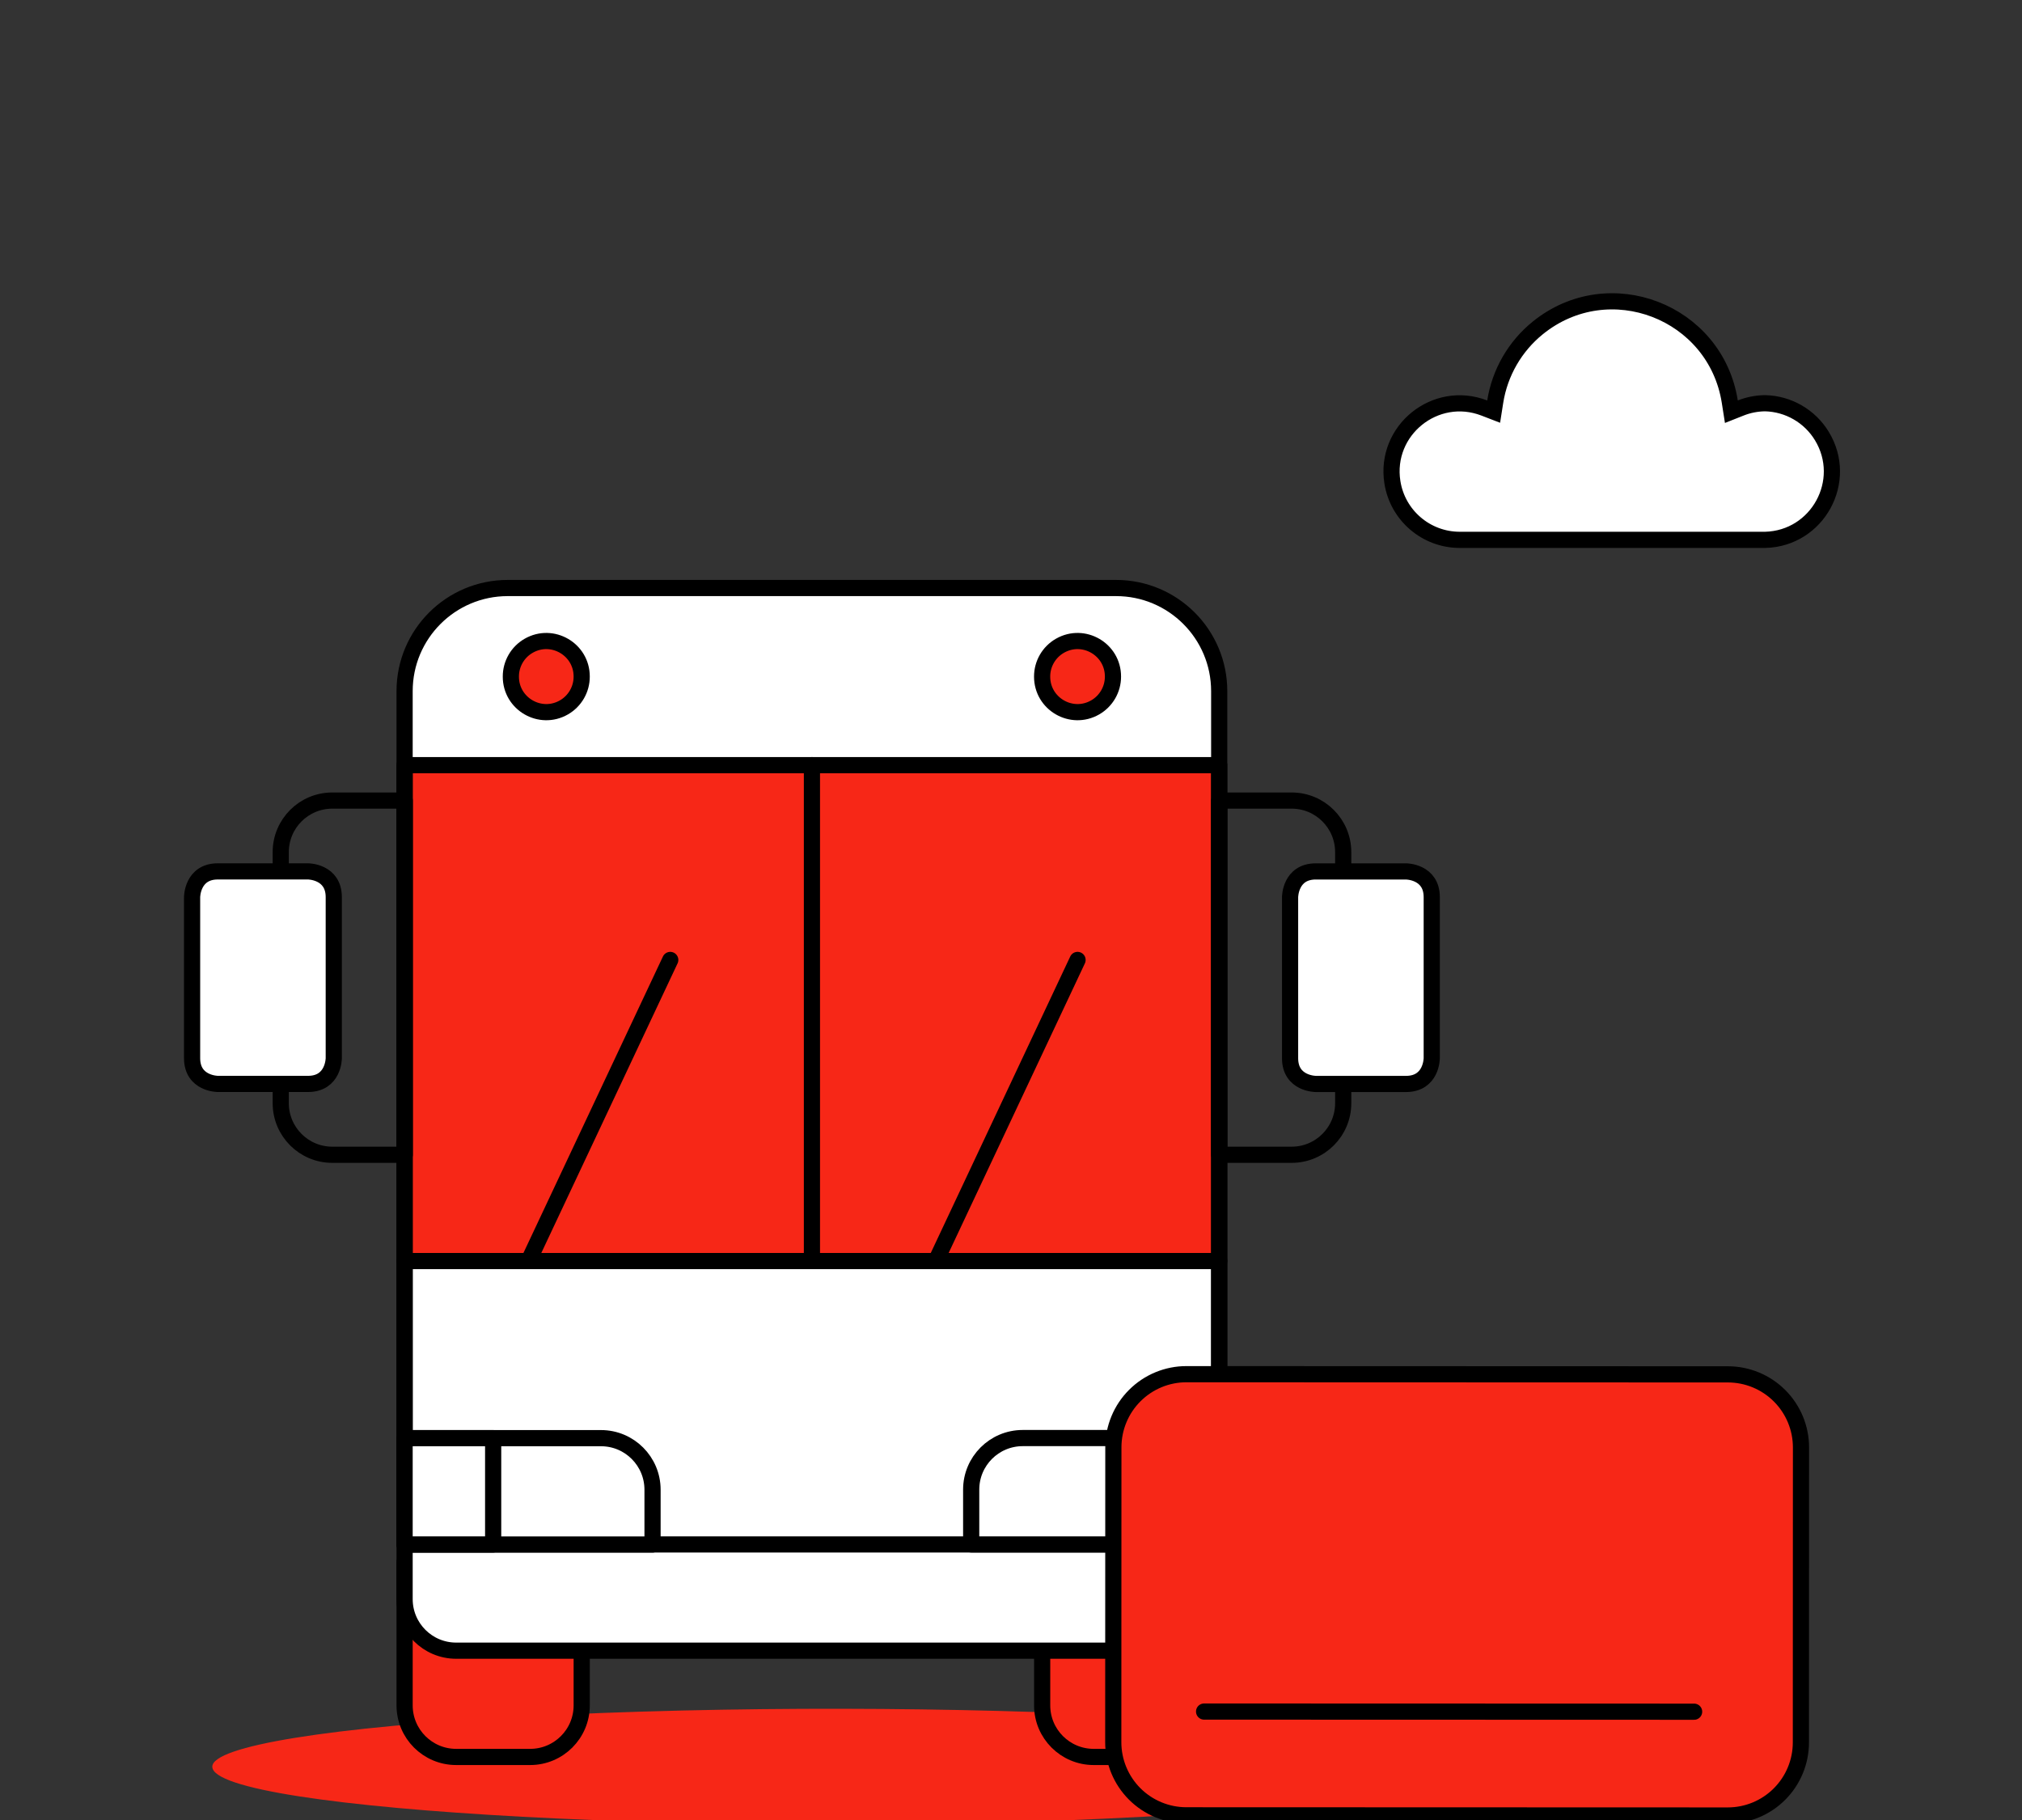 <?xml version="1.0" encoding="UTF-8"?> <svg xmlns="http://www.w3.org/2000/svg" width="200" height="180" viewBox="0 0 200 180" fill="none"><rect x="0" y="0" width="200" height="180" fill="#333333" stroke="none"/><g clip-path="url(#clip0_2705_24827)"><path d="M21 174.728C21 179.13 72.138 181.882 113.049 179.68C132.036 178.659 143.732 176.771 143.732 174.728C143.732 170.325 92.594 167.574 51.683 169.775C32.696 170.796 21 172.684 21 174.728Z" fill="#F72717"></path><path d="M40.02 154.498H57.538V168.665C57.538 171.481 55.254 173.764 52.438 173.764H45.12C42.304 173.764 40.02 171.481 40.02 168.665V154.498Z" fill="#F72717" stroke="black" stroke-width="1.6" stroke-linecap="round" stroke-linejoin="round"></path><path d="M103.082 154.498H120.599V168.665C120.599 171.481 118.316 173.764 115.5 173.764H108.181C105.365 173.764 103.082 171.481 103.082 168.665V154.498Z" fill="#F72717" stroke="black" stroke-width="1.6" stroke-linecap="round" stroke-linejoin="round"></path><path d="M50.22 58.156H110.395C116.028 58.157 120.594 62.723 120.594 68.356V158.154C120.594 160.971 118.311 163.254 115.495 163.254H45.12C42.304 163.254 40.02 160.971 40.02 158.154V68.355C40.02 62.723 44.587 58.156 50.22 58.156Z" fill="white"></path><path d="M40.02 124.719H120.596V152.746H40.02V124.719Z" fill="white" stroke="black" stroke-width="1.6" stroke-linecap="round" stroke-linejoin="round"></path><path d="M40.02 75.674H120.596V124.719H40.02V75.674Z" fill="#F72717"></path><path d="M50.22 58.156H110.395C116.028 58.157 120.594 62.723 120.594 68.356V158.154C120.594 160.971 118.311 163.254 115.495 163.254H45.12C42.304 163.254 40.02 160.971 40.02 158.154V68.355C40.02 62.723 44.587 58.156 50.22 58.156Z" stroke="black" stroke-width="1.6" stroke-linecap="round" stroke-linejoin="round"></path><path d="M40.02 75.674H120.596V124.719H40.02V75.674Z" stroke="black" stroke-width="1.6" stroke-linecap="round" stroke-linejoin="round"></path><path d="M80.31 75.674V124.719" stroke="black" stroke-width="1.6" stroke-linecap="round" stroke-linejoin="round"></path><path d="M120.597 79.177H127.759C130.575 79.177 132.859 81.46 132.859 84.276V109.109C132.859 111.925 130.575 114.208 127.759 114.208H120.597V79.177Z" stroke="black" stroke-width="1.6" stroke-linecap="round" stroke-linejoin="round"></path><path d="M130.153 86.184H139.067C139.067 86.184 141.617 86.184 141.617 88.733V104.654C141.617 104.654 141.617 107.204 139.067 107.204H130.153C130.153 107.204 127.604 107.204 127.604 104.654V88.733C127.604 88.733 127.604 86.184 130.153 86.184Z" fill="white" stroke="black" stroke-width="1.6" stroke-linecap="round" stroke-linejoin="round"></path><path d="M40.031 114.208H32.868C30.052 114.208 27.769 111.925 27.769 109.109V84.276C27.769 81.46 30.052 79.177 32.868 79.177H40.031V114.208Z" stroke="black" stroke-width="1.6" stroke-linecap="round" stroke-linejoin="round"></path><path d="M30.464 107.201H21.55C21.55 107.201 19 107.201 19 104.651V88.73C19 88.73 19 86.181 21.55 86.181H30.464C30.464 86.181 33.014 86.181 33.014 88.73V104.651C33.014 104.651 33.014 107.201 30.464 107.201Z" fill="white" stroke="black" stroke-width="1.6" stroke-linecap="round" stroke-linejoin="round"></path><path d="M40.02 142.235H59.445C62.261 142.235 64.544 144.518 64.544 147.335V152.753H40.02V142.235Z" fill="white" stroke="black" stroke-width="1.6" stroke-linecap="round" stroke-linejoin="round"></path><path d="M40.02 142.235H48.779V152.746H40.02V142.235Z" fill="white" stroke="black" stroke-width="1.6" stroke-linecap="round" stroke-linejoin="round"></path><path d="M120.587 152.744H96.062V147.325C96.062 144.509 98.346 142.226 101.162 142.226H120.587V152.744Z" fill="white" stroke="black" stroke-width="1.6" stroke-linecap="round" stroke-linejoin="round"></path><path d="M120.599 152.744H111.84V142.233H120.599V152.744Z" fill="#F72717" stroke="black" stroke-width="1.6" stroke-linecap="round" stroke-linejoin="round"></path><path d="M50.53 66.915C50.523 69.612 53.439 71.305 55.778 69.963C56.869 69.336 57.54 68.173 57.537 66.915C57.544 64.218 54.629 62.525 52.29 63.868C51.199 64.494 50.527 65.657 50.53 66.915Z" fill="#F72717" stroke="black" stroke-width="1.6" stroke-linecap="round" stroke-linejoin="round"></path><path d="M103.079 66.915C103.072 69.612 105.987 71.305 108.326 69.963C109.417 69.336 110.089 68.173 110.086 66.915C110.093 64.218 107.178 62.525 104.838 63.868C103.747 64.494 103.076 65.657 103.079 66.915Z" fill="#F72717" stroke="black" stroke-width="1.6" stroke-linecap="round" stroke-linejoin="round"></path><path d="M52.282 124.719L66.296 94.939" stroke="black" stroke-width="1.6" stroke-linecap="round" stroke-linejoin="round"></path><path d="M92.572 124.719L106.583 94.939" stroke="black" stroke-width="1.6" stroke-linecap="round" stroke-linejoin="round"></path><path d="M117.357 135.908L170.911 135.926C172.829 135.927 174.668 136.689 176.024 138.046C177.38 139.402 178.141 141.242 178.14 143.16L178.13 172.33C178.129 174.247 177.366 176.086 176.009 177.441C174.653 178.796 172.814 179.557 170.896 179.556L117.344 179.538C116.394 179.538 115.454 179.35 114.576 178.986C113.699 178.623 112.902 178.09 112.231 177.418C111.56 176.746 111.027 175.949 110.664 175.071C110.301 174.194 110.114 173.254 110.115 172.304L110.125 143.135C110.125 142.186 110.312 141.246 110.676 140.369C111.039 139.492 111.572 138.695 112.244 138.024C112.915 137.352 113.713 136.82 114.59 136.457C115.467 136.094 116.407 135.907 117.357 135.908Z" fill="#F72717"></path><path d="M119.099 169.274L167.568 169.289" stroke="black" stroke-width="1.6" stroke-linecap="round" stroke-linejoin="round"></path><path d="M117.357 135.908L170.911 135.926C172.829 135.927 174.668 136.689 176.024 138.046C177.38 139.402 178.141 141.242 178.14 143.16L178.13 172.33C178.129 174.247 177.366 176.086 176.009 177.441C174.653 178.796 172.814 179.557 170.896 179.556L117.344 179.538C116.394 179.538 115.454 179.35 114.576 178.986C113.699 178.623 112.902 178.09 112.231 177.418C111.56 176.746 111.027 175.949 110.664 175.071C110.301 174.194 110.114 173.254 110.115 172.304L110.125 143.135C110.125 142.186 110.312 141.246 110.676 140.369C111.039 139.492 111.572 138.695 112.244 138.024C112.915 137.352 113.713 136.82 114.59 136.457C115.467 136.094 116.407 135.907 117.357 135.908Z" stroke="black" stroke-width="1.6" stroke-linecap="round" stroke-linejoin="round"></path><path d="M171.098 39.731L171.253 40.718L172.182 40.35C172.952 40.046 173.771 39.887 174.598 39.88C176.896 39.937 179.009 41.158 180.204 43.123L180.204 43.123C182.906 47.565 179.791 53.266 174.595 53.392H144.389H144.389C141.065 53.392 138.237 50.972 137.723 47.688C136.92 42.558 141.973 38.483 146.817 40.353L147.741 40.709L147.895 39.731C148.348 36.856 149.851 34.253 152.114 32.424C159.145 26.741 169.692 30.8 171.098 39.731Z" fill="white" stroke="black" stroke-width="1.6"></path></g><defs><clipPath id="clip0_2705_24827"><rect width="200" height="180" fill="white"></rect></clipPath></defs></svg> 